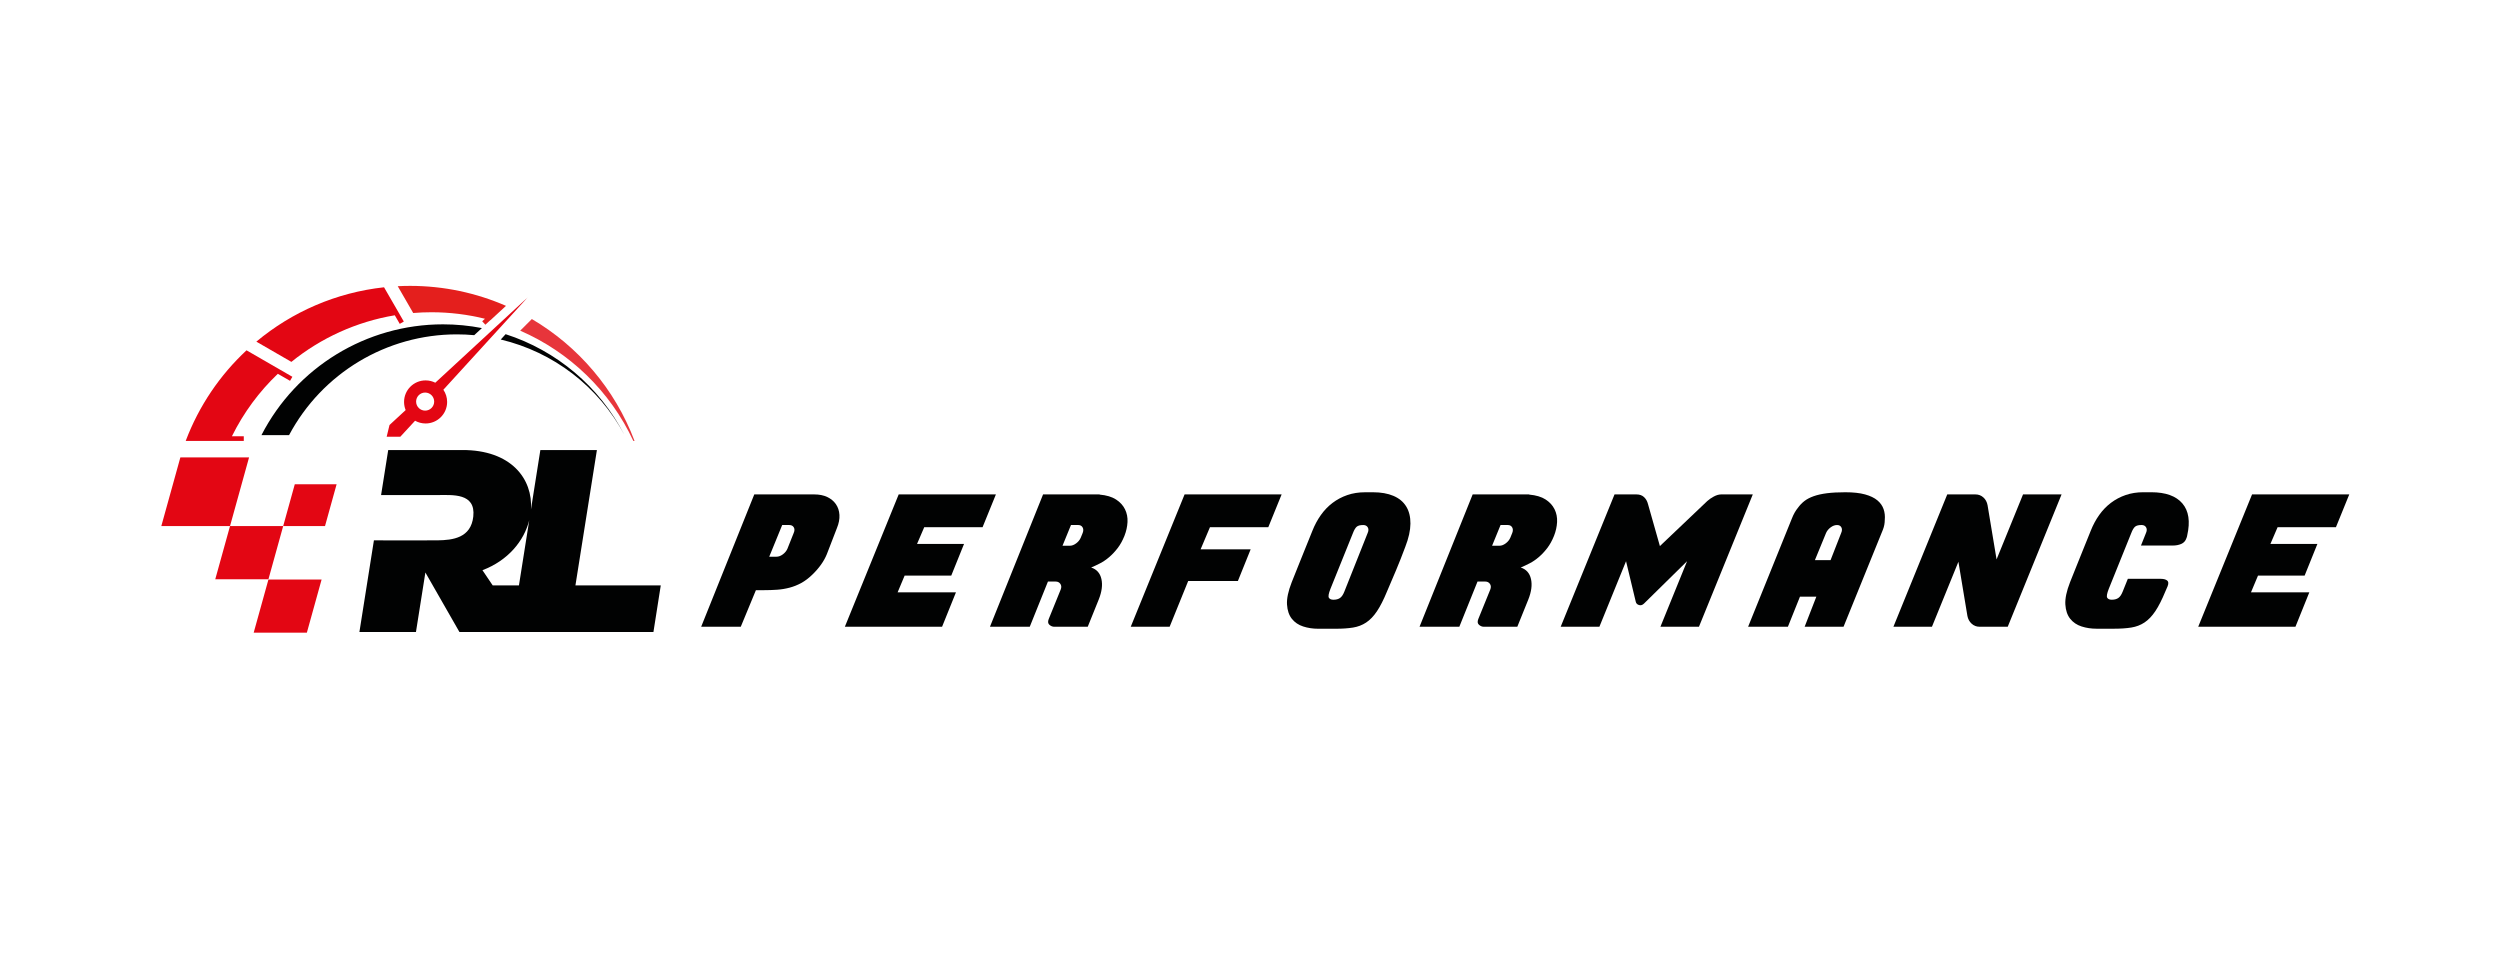 <svg xmlns="http://www.w3.org/2000/svg" xmlns:xlink="http://www.w3.org/1999/xlink" id="Calque_1" x="0px" y="0px" viewBox="0 0 4138.58 1601.57" style="enable-background:new 0 0 4138.58 1601.57;" xml:space="preserve"><style type="text/css">	.st0{fill-rule:evenodd;clip-rule:evenodd;fill:#E30613;}	.st1{fill-rule:evenodd;clip-rule:evenodd;fill:#E7353B;}	.st2{fill-rule:evenodd;clip-rule:evenodd;fill:#E41F1D;}	.st3{fill-rule:evenodd;clip-rule:evenodd;fill:#010202;}	.st4{fill:#010202;}</style><g id="Layer_1">	<polygon class="st0" points="488,801.65 557.24,801.65 538.03,870.9 468.79,870.9  "></polygon>	<polygon class="st0" points="380.77,870.9 468.79,870.9 444.37,958.92 356.35,958.92  "></polygon>	<polygon class="st0" points="444.37,959.37 532.39,959.37 507.97,1047.39 419.95,1047.39  "></polygon>	<polygon class="st0" points="298.59,757.18 412.31,757.18 380.77,870.9 267.04,870.9  "></polygon>	<path class="st0" d="M703.79,649.85c8.26,0,14.96,6.7,14.96,14.96s-6.7,14.96-14.96,14.96c-8.26,0-14.95-6.7-14.95-14.96  S695.53,649.85,703.79,649.85 M704.54,629.73c5.78,0,11.23,1.38,16.06,3.82l152.83-141.14l-139.49,152.8  c3.95,5.74,6.25,12.68,6.25,20.17c0,19.69-15.96,35.65-35.65,35.65c-6.33,0-12.27-1.65-17.42-4.54l-24.48,26.53h-22.56l4.72-19.46  l26.73-24.69c-1.7-4.16-2.64-8.71-2.64-13.48C668.89,645.69,684.85,629.73,704.54,629.73z"></path>	<path class="st1" d="M861.16,547.41c81.39,35.38,148.74,99.63,187.29,182.55h2.01c-32.61-86.35-93.49-156.73-170.04-201.82  L861.16,547.41z"></path>	<path class="st2" d="M684.03,518.15c10.02-0.82,20.12-1.24,30.3-1.24c30.29,0,59.95,3.71,88.47,10.77l-4.56,4.17l5.22,5.71  l8.27-7.56l0.21,0.06l25.7-23.73c-48.99-21.37-102.79-33.07-158.7-33.07c-6.87,0-13.71,0.18-20.51,0.53L684.03,518.15z"></path>	<path class="st0" d="M482.37,599.08c48.91-39.61,107.75-66.55,171.19-77.15l8.21,14.22l6.71-3.87l-6.71-11.63l-10.64-18.43  l-2.49-4.31l-12.89-22.33c-79.09,8.62-152.3,40.64-211.4,89.99L482.37,599.08z"></path>	<path class="st0" d="M383.92,722.22c19.36-39.23,45.24-74.07,76.02-103.42l20.19,11.65l3.87-6.71l-34.36-19.84l-41.54-23.98  c-43.84,40.85-78.7,91.81-100.69,150.04h56.49h16.32h23.36v-7.74H383.92z"></path>	<path class="st3" d="M828.96,562.05c86.73,20.62,161.95,77.52,204.9,158.25c-41.55-80.79-113-140.05-196.83-167.09L828.96,562.05z   M478.54,720.3c54.61-102.64,161.39-166.78,277.66-166.78c9.69,0,19.31,0.46,28.84,1.33l12.73-11.75  c-21-4.08-42.56-6.19-64.43-6.19c-126.62,0-242.62,70.78-300.53,183.39C460.48,720.3,475.72,720.3,478.54,720.3z"></path></g><g id="Calque_2_00000127003334430889578310000002694660320503289521_">	<path class="st3" d="M642.66,745.01h122.21c81.49-0.44,117.46,47.96,114.1,98.33L894.53,745h93.6L952.6,969.05h39.78h101.48  l-12.13,77.14h-89.35v0H867.57H773h-12.47l-56.35-98.46l-15.59,98.46h-93.6l24-151.67c34.45,0,68.95,0.24,103.4,0h2.07v-0.02  c25.19-0.33,55.18-4,59.04-39.42c4.29-39.38-34.52-35.54-59.04-35.54h-93.6L642.66,745.01L642.66,745.01z M876.14,861.19  c-8.56,34.16-35.02,66.67-77.47,82.73l16.93,25.13h43.48L876.14,861.19L876.14,861.19z"></path></g><g id="Calque_3">	<g>		<path class="st4" d="M1347.91,818.47c8.35,0,15.54,1.44,21.61,4.32c6.06,2.89,10.83,6.86,14.31,11.92   c3.48,5.07,5.41,10.98,5.81,17.73c0.39,6.76-0.99,14.01-4.17,21.76l-16.69,43.22c-4.77,11.72-12.82,23.05-24.14,33.97   c-5.96,5.76-12.02,10.34-18.18,13.71c-6.16,3.38-12.62,5.96-19.37,7.75c-6.76,1.79-13.66,2.93-20.72,3.42   c-7.05,0.5-14.46,0.74-22.2,0.74h-12.82l-25.04,60.51h-65.57l87.92-219.06L1347.91,818.47L1347.91,818.47z M1313.94,882.25   c1.59-3.58,1.64-6.65,0.15-9.24c-1.49-2.58-4.02-3.87-7.6-3.87h-11.63l-21.46,52.46h11.92c3.58,0,7.1-1.29,10.58-3.87   c3.48-2.58,6.01-5.66,7.6-9.24L1313.94,882.25z"></path>		<path class="st4" d="M1648.64,818.47l-22.05,54.24h-96.57l-11.92,27.72h77.79l-21.16,52.46h-77.19l-11.63,27.72h96.57   l-22.95,56.93h-160.94l89.11-219.06H1648.64z"></path>		<path class="st4" d="M1820.32,818.77c11.33,0.99,20.37,3.68,27.12,8.05c6.75,4.37,11.72,9.79,14.9,16.24   c3.17,6.46,4.57,13.52,4.18,21.16c-0.4,7.65-2.09,15.25-5.06,22.8c-3.18,7.95-6.96,14.75-11.32,20.42   c-4.37,5.66-8.99,10.58-13.86,14.75c-4.87,4.17-9.89,7.6-15.05,10.28c-5.17,2.68-10.13,5.02-14.9,7   c9.14,2.98,14.8,9.34,16.99,19.08s0.69,21.07-4.47,33.97l-18.18,45.01h-55.74c-2.58,0-5.12-1.04-7.6-3.13   c-2.48-2.09-2.93-5.22-1.34-9.39l19.97-49.18c1.39-3.58,1.19-6.65-0.6-9.24c-1.79-2.58-4.37-3.87-7.75-3.87h-12.82l-30.1,74.81   h-65.88l87.92-219.06h93.59L1820.32,818.77L1820.32,818.77z M1792.3,882.25c1.39-3.58,1.34-6.65-0.15-9.24   c-1.49-2.58-3.93-3.87-7.31-3.87h-11.92l-14.01,34.28h12.22c3.38,0,6.8-1.29,10.28-3.87c3.48-2.58,6.01-5.66,7.6-9.24   L1792.3,882.25z"></path>		<path class="st4" d="M2121.64,818.47l-22.05,54.24h-96.57l-15.5,36.66h82.86l-21.16,52.46h-82.26l-30.7,75.7h-64.38l89.12-219.06   L2121.64,818.47L2121.64,818.47z"></path>		<path class="st4" d="M2272.75,814.89c13.31,0,24.63,1.99,33.97,5.96c9.34,3.98,16.4,9.83,21.16,17.59c4.77,7.75,7.1,17.24,7,28.46   c-0.11,11.23-2.93,24-8.5,38.3c-5.17,13.91-10.28,26.87-15.35,38.9c-5.06,12.03-10.08,23.8-15.05,35.32   c-5.57,13.52-11.08,24.34-16.54,32.49c-5.47,8.15-11.43,14.36-17.88,18.63c-6.46,4.28-13.71,7.05-21.76,8.35   c-8.05,1.29-17.34,1.94-27.87,1.94h-30.1c-8.54,0-16.69-1.25-24.44-3.73c-7.75-2.48-14.01-6.71-18.78-12.67   c-4.77-5.96-7.45-13.86-8.05-23.69s1.99-22.1,7.75-36.81l11.32-28.32c3.38-8.35,7.05-17.48,11.03-27.42   c3.97-9.93,7.94-19.77,11.92-29.51c3.77-9.54,8.44-18.22,14.01-26.08c5.56-7.84,12.02-14.55,19.37-20.12   c7.35-5.56,15.5-9.88,24.44-12.96c8.94-3.08,18.67-4.62,29.21-4.62L2272.75,814.89L2272.75,814.89z M2264.11,882.25   c1.59-3.58,1.64-6.65,0.15-9.24c-1.49-2.58-4.02-3.87-7.6-3.87c-4.97,0-8.54,0.95-10.73,2.83c-2.19,1.89-4.28,5.41-6.26,10.58   l-37.26,92.39c-2.98,7.56-3.83,12.42-2.54,14.6c1.29,2.19,3.82,3.28,7.6,3.28c4.37,0,7.94-0.94,10.73-2.83   c2.78-1.88,5.16-5.32,7.15-10.28L2264.11,882.25z"></path>		<path class="st4" d="M2531.45,818.77c11.33,0.99,20.37,3.68,27.12,8.05c6.75,4.37,11.72,9.79,14.9,16.24   c3.17,6.46,4.57,13.52,4.18,21.16c-0.4,7.65-2.09,15.25-5.06,22.8c-3.18,7.95-6.96,14.75-11.32,20.42   c-4.37,5.66-8.99,10.58-13.86,14.75c-4.87,4.17-9.89,7.6-15.05,10.28c-5.17,2.68-10.14,5.02-14.9,7   c9.14,2.98,14.8,9.34,16.99,19.08s0.69,21.07-4.47,33.97l-18.18,45.01h-55.74c-2.58,0-5.12-1.04-7.6-3.13   c-2.48-2.09-2.93-5.22-1.34-9.39l19.97-49.18c1.39-3.58,1.19-6.65-0.6-9.24c-1.79-2.58-4.37-3.87-7.75-3.87h-12.82l-30.1,74.81   h-65.87l87.93-219.06h93.59L2531.45,818.77L2531.45,818.77z M2503.44,882.25c1.39-3.58,1.34-6.65-0.15-9.24   c-1.49-2.58-3.93-3.87-7.31-3.87h-11.92l-14.01,34.28h12.22c3.38,0,6.8-1.29,10.28-3.87c3.48-2.58,6.01-5.66,7.6-9.24   L2503.44,882.25z"></path>		<path class="st4" d="M2901.63,818.47l-89.12,219.06h-63.78l44.11-108.49l-71.23,70.04c-2.58,2.58-5.37,3.42-8.35,2.53   c-2.98-0.9-4.77-2.73-5.37-5.51l-16.09-67.06l-44.11,108.49h-64.08l89.12-219.06h36.36c5.16,0,9.34,1.49,12.52,4.47   c3.17,2.98,5.36,6.86,6.55,11.63l19.68,69.44l78.38-74.51c2.78-2.58,6.36-5.07,10.73-7.45c4.37-2.38,8.54-3.58,12.51-3.58   L2901.63,818.47L2901.63,818.47z"></path>		<path class="st4" d="M3054.83,814.89c13.11,0,24,1.19,32.64,3.58s15.45,5.66,20.42,9.83c4.97,4.18,8.39,9.04,10.28,14.6   c1.88,5.57,2.54,11.43,1.94,17.59c0,5.57-0.99,10.93-2.98,16.09l-65.28,160.94h-64.38l19.37-49.78h-27.12l-19.97,49.78h-65.87   l72.43-179.13c2.78-7.15,6.16-13.11,10.13-17.88c2.98-4.18,6.51-7.84,10.58-11.03c4.07-3.17,9.19-5.85,15.35-8.05   c6.16-2.19,13.51-3.82,22.06-4.92C3032.97,815.44,3043.1,814.89,3054.83,814.89z M3047.97,882.25c1.59-3.58,1.69-6.65,0.3-9.24   c-1.39-2.58-3.77-3.87-7.15-3.87c-3.58,0-7.11,1.3-10.58,3.87c-3.48,2.58-6.01,5.66-7.6,9.24l-18.48,45h25.93L3047.97,882.25z"></path>		<path class="st4" d="M3412.78,818.47l-89.12,219.06h-46.79c-4.97,0-9.29-1.69-12.96-5.06s-6.01-7.65-7-12.82l-14.9-89.71   l-43.81,107.6h-63.78l89.11-219.06h46.79c4.97,0,9.29,1.64,12.96,4.92c3.68,3.28,6.01,7.6,7,12.96l14.9,89.71l43.82-107.6   L3412.78,818.47L3412.78,818.47z"></path>		<path class="st4" d="M3612.77,833.37c10.53,12.32,13.21,29.9,8.05,52.75c0,0.4-0.15,1.15-0.45,2.23c-0.3,1.09-0.55,1.84-0.74,2.23   c-1.59,4.77-4.47,8.05-8.64,9.83c-4.18,1.79-8.75,2.68-13.71,2.68h-53.05l8.35-20.86c1.59-3.58,1.64-6.65,0.14-9.24   c-1.49-2.58-4.02-3.87-7.6-3.87c-4.97,0-8.54,0.95-10.73,2.83c-2.19,1.89-4.28,5.41-6.26,10.58l-37.25,92.39   c-2.98,7.56-3.83,12.42-2.53,14.6c1.29,2.19,3.82,3.28,7.6,3.28c4.37,0,7.94-0.94,10.73-2.83c2.78-1.88,5.16-5.32,7.15-10.28   l8.64-21.46h54.55c4.57,0,8.05,0.9,10.43,2.68c2.38,1.79,2.68,4.97,0.9,9.54c-0.6,1.59-1.25,3.08-1.94,4.47   c-0.7,1.39-1.34,2.89-1.94,4.47c-5.57,13.52-11.08,24.34-16.55,32.49c-5.47,8.15-11.43,14.36-17.88,18.63   c-6.45,4.28-13.71,7.05-21.76,8.35c-8.05,1.29-17.34,1.94-27.87,1.94h-30.1c-8.54,0-16.69-1.25-24.44-3.73   c-7.75-2.48-14.01-6.71-18.78-12.67c-4.77-5.96-7.45-13.86-8.05-23.69c-0.6-9.83,1.99-22.1,7.75-36.81l11.33-28.32   c3.37-8.35,7.05-17.48,11.03-27.42c3.97-9.93,7.94-19.77,11.92-29.51c3.77-9.54,8.44-18.23,14.01-26.08   c5.57-7.84,12.02-14.55,19.37-20.12c7.35-5.56,15.5-9.88,24.44-12.96c8.94-3.08,18.67-4.62,29.21-4.62h13.11   C3585.05,814.89,3602.23,821.05,3612.77,833.37z"></path>		<path class="st4" d="M3889.05,818.47L3867,872.71h-96.57l-11.92,27.72h77.79l-21.16,52.46h-77.19l-11.63,27.72h96.57l-22.95,56.93   h-160.95l89.12-219.06H3889.05z"></path>	</g></g></svg>